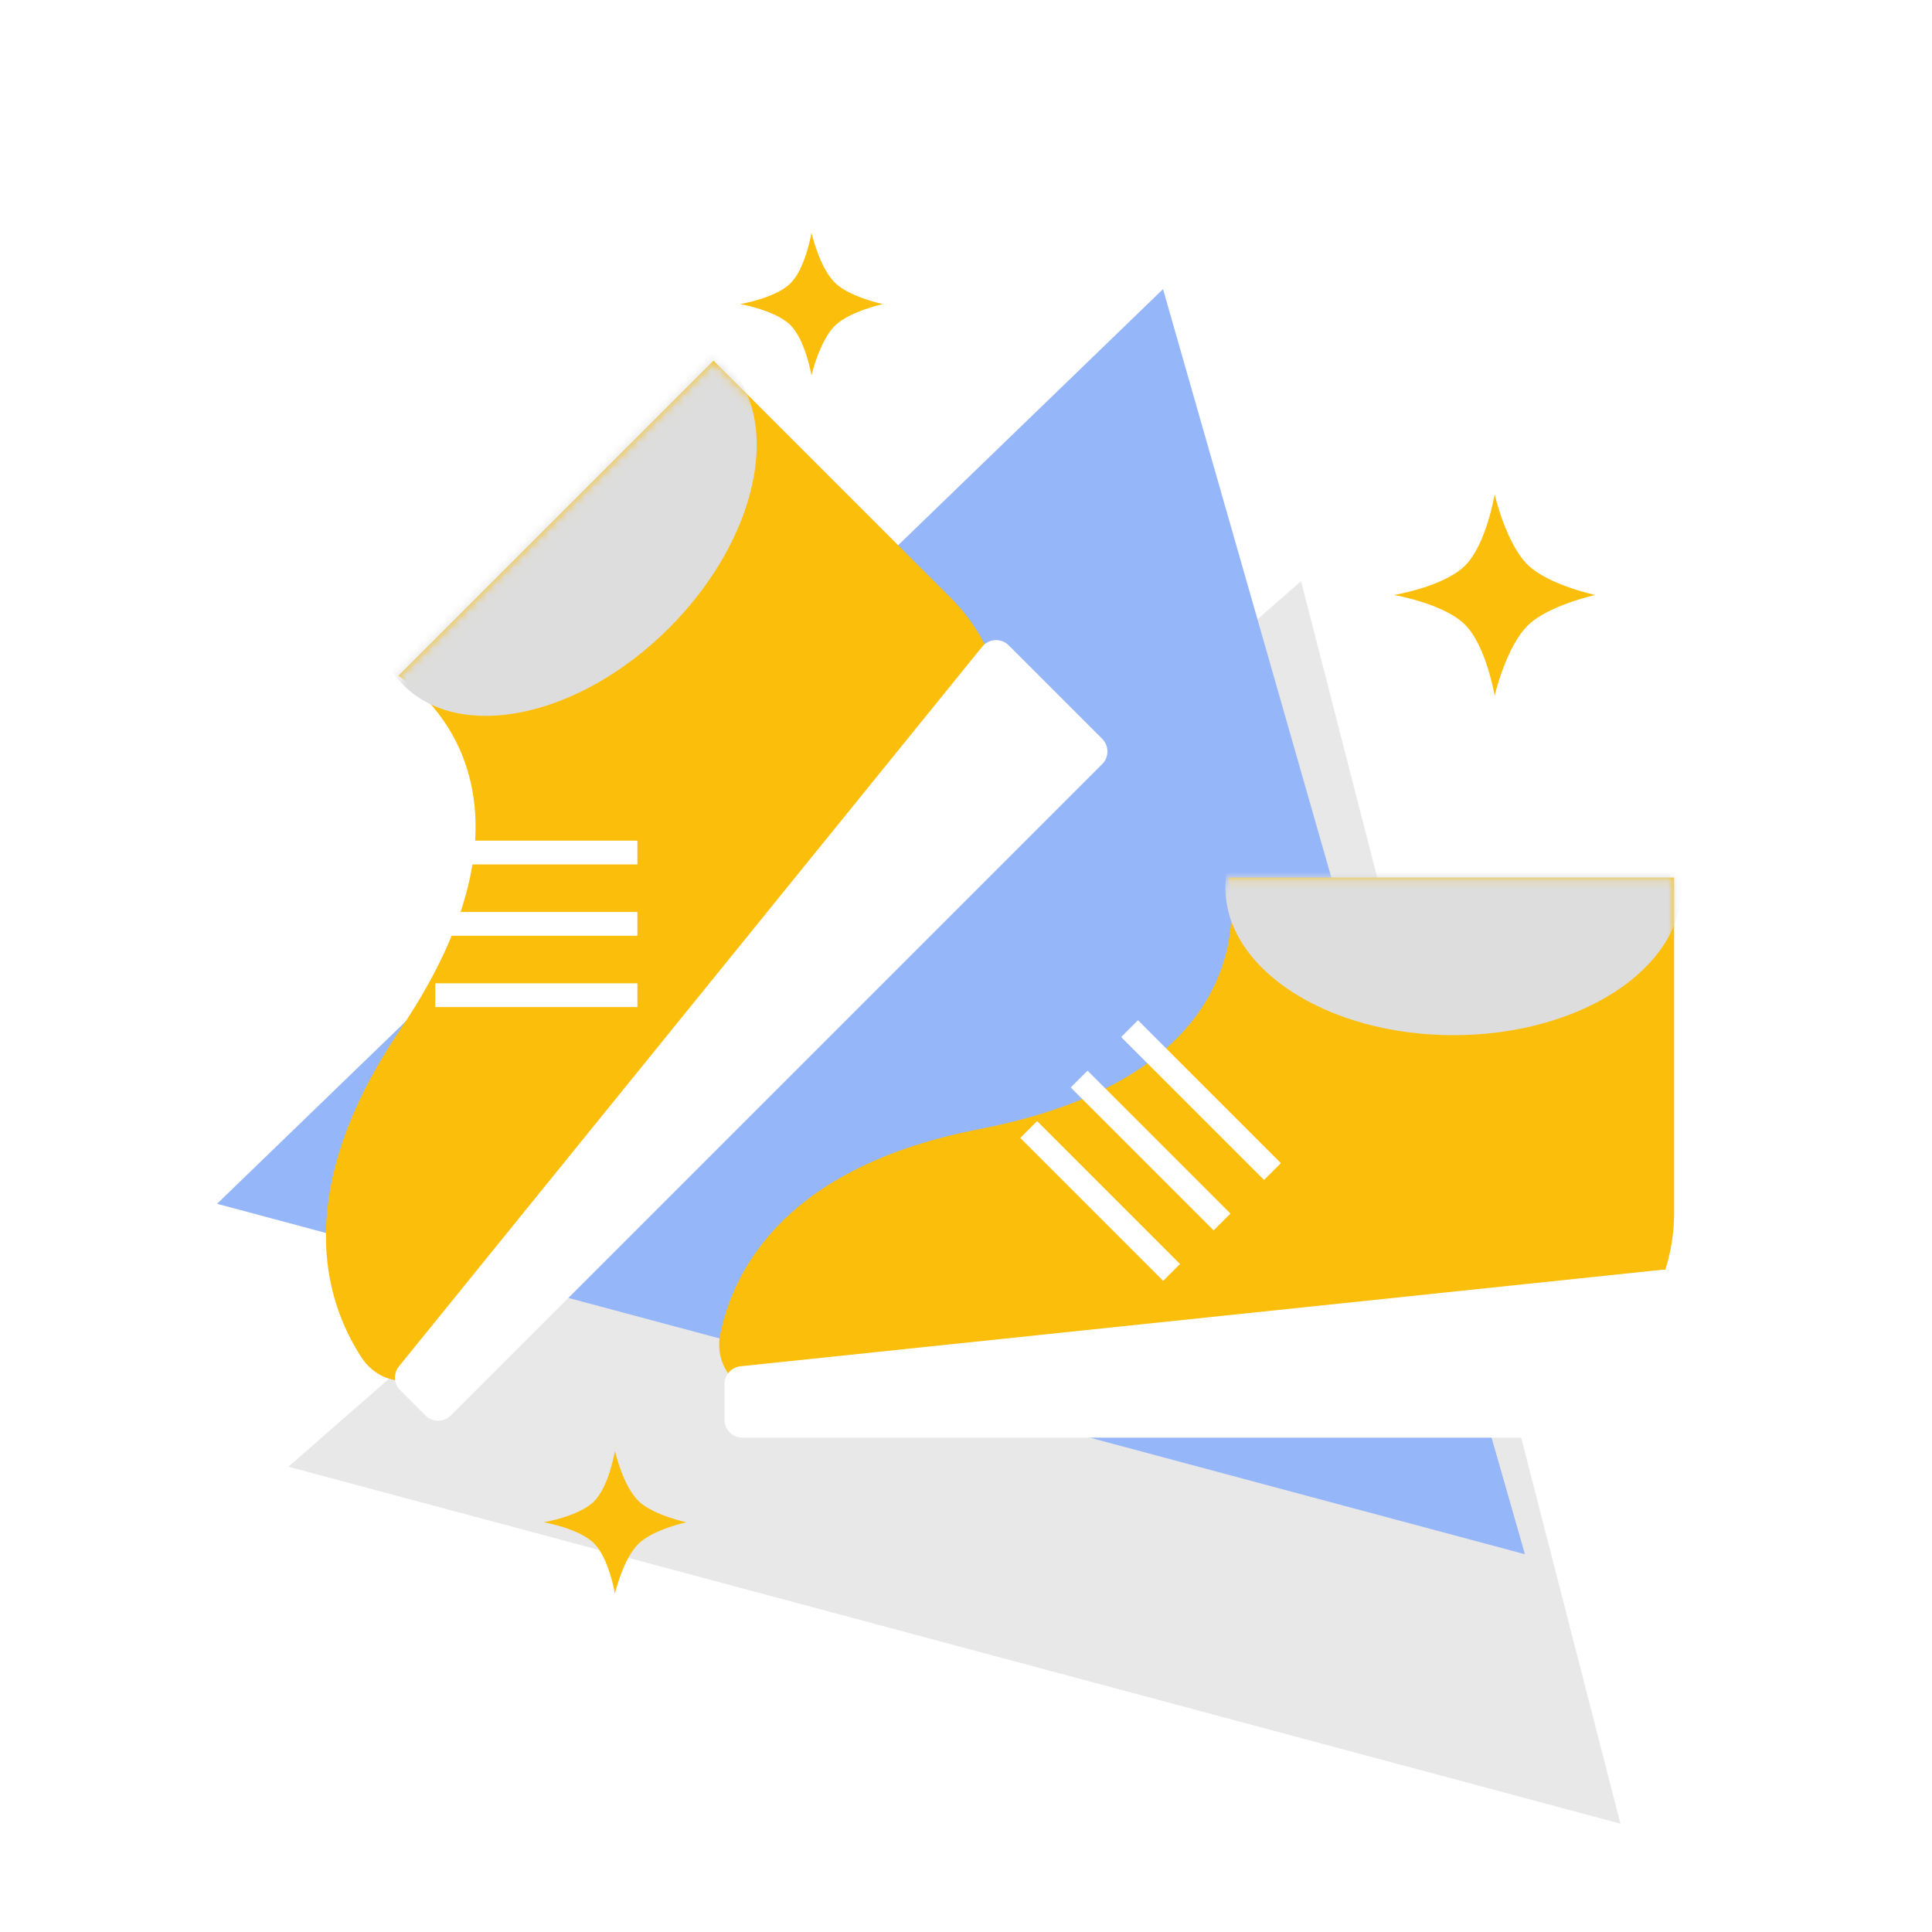 <svg width="216" height="216" viewBox="0 0 216 216" fill="none" xmlns="http://www.w3.org/2000/svg">
<g clip-path="url(#clip0_75_1728)">
<g opacity="0.6" filter="url(#filter0_f_75_1728)">
<path d="M145.458 64.975L181.164 203.886L32.242 163.982L145.458 64.975Z" fill="#D9D9D9"/>
</g>
<path d="M24.267 134.585L130.028 32.324L170.488 173.765L24.267 134.585Z" fill="#96B6FA"/>
<path d="M167.103 55.265C167.103 55.265 168.381 60.86 170.881 63.224C173.2 65.416 178.358 66.52 178.358 66.52C178.358 66.52 173.199 67.653 170.881 69.856C168.397 72.216 167.103 77.775 167.103 77.775C167.103 77.775 166.17 72.23 163.807 69.856C161.43 67.467 155.848 66.52 155.848 66.52C155.848 66.52 161.428 65.602 163.807 63.224C166.185 60.845 167.103 55.265 167.103 55.265Z" fill="#FBBE0B"/>
<path d="M68.749 162.216C68.749 162.216 69.655 166.18 71.426 167.855C73.069 169.408 76.724 170.19 76.724 170.19C76.724 170.19 73.068 170.993 71.426 172.554C69.666 174.226 68.749 178.165 68.749 178.165C68.749 178.165 68.088 174.236 66.414 172.554C64.73 170.861 60.775 170.19 60.775 170.19C60.775 170.19 64.728 169.54 66.414 167.855C68.099 166.169 68.749 162.216 68.749 162.216Z" fill="#FBBE0B"/>
<path d="M90.722 26.025C90.722 26.025 91.628 29.989 93.399 31.664C95.042 33.217 98.697 33.999 98.697 33.999C98.697 33.999 95.041 34.802 93.399 36.363C91.639 38.035 90.722 41.974 90.722 41.974C90.722 41.974 90.061 38.045 88.386 36.363C86.702 34.67 82.748 33.999 82.748 33.999C82.748 33.999 86.701 33.349 88.386 31.664C90.072 29.978 90.722 26.025 90.722 26.025Z" fill="#FBBE0B"/>
<path d="M137.328 98.112L187.169 98.112V135.593C187.169 147.191 177.767 156.593 166.169 156.593H87.738C83.366 156.593 79.635 153.361 80.538 149.083C82.136 141.51 88.207 130.365 109.5 126.234C143 119.734 137.328 98.112 137.328 98.112Z" fill="#FBBE0B"/>
<rect x="127.226" y="114.062" width="22.595" height="2.658" transform="rotate(45 127.226 114.062)" fill="white"/>
<rect x="121.587" y="119.701" width="22.595" height="2.658" transform="rotate(45 121.587 119.701)" fill="white"/>
<rect x="115.948" y="125.34" width="22.595" height="2.658" transform="rotate(45 115.948 125.34)" fill="white"/>
<mask id="mask0_75_1728" style="mask-type:alpha" maskUnits="userSpaceOnUse" x="117" y="98" width="71" height="59">
<path d="M137.018 98.112H187.169V156.593L122.057 147.126C118.773 146.649 116.857 143.164 118.212 140.136L137.018 98.112Z" fill="#DADCDF"/>
</mask>
<g mask="url(#mask0_75_1728)">
<ellipse cx="162.5" cy="99.234" rx="25.5" ry="16.5" fill="#DDDDDD"/>
</g>
<path d="M81 154.741C81 153.717 81.773 152.858 82.792 152.751L185.792 141.965C186.972 141.842 188 142.767 188 143.954V158.734C188 159.838 187.105 160.734 186 160.734H83C81.895 160.734 81 159.838 81 158.734V154.741Z" fill="white"/>
<path d="M44.53 75.564L79.773 40.321L106.276 66.824C114.477 75.025 114.477 88.322 106.276 96.522L50.816 151.982C47.725 155.073 42.801 155.426 40.415 151.763C36.189 145.278 32.602 133.104 44.737 115.127C63.829 86.842 44.53 75.564 44.53 75.564Z" fill="#FBBE0B"/>
<rect x="48.665" y="93.985" width="22.595" height="2.658" fill="white"/>
<rect x="48.665" y="101.96" width="22.595" height="2.658" fill="white"/>
<rect x="48.665" y="109.935" width="22.595" height="2.658" fill="white"/>
<mask id="mask1_75_1728" style="mask-type:alpha" maskUnits="userSpaceOnUse" x="44" y="40" width="78" height="83">
<path d="M44.311 75.783L79.773 40.321L121.125 81.673L68.389 121.021C65.73 123.005 61.911 121.896 60.728 118.796L44.311 75.783Z" fill="#DADCDF"/>
</mask>
<g mask="url(#mask1_75_1728)">
<ellipse cx="63.122" cy="58.558" rx="25.5" ry="16.5" transform="rotate(-45 63.122 58.558)" fill="#DDDDDD"/>
</g>
<path d="M44.742 155.436C44.018 154.712 43.958 153.558 44.602 152.763L109.807 72.304C110.555 71.382 111.936 71.31 112.775 72.149L123.226 82.6C124.007 83.381 124.007 84.647 123.226 85.428L50.394 158.26C49.613 159.041 48.347 159.041 47.566 158.26L44.742 155.436Z" fill="white"/>
</g>
<defs>
<filter id="filter0_f_75_1728" x="6.142" y="38.875" width="201.122" height="191.11" filterUnits="userSpaceOnUse" color-interpolation-filters="sRGB">
<feFlood flood-opacity="0" result="BackgroundImageFix"/>
<feBlend mode="normal" in="SourceGraphic" in2="BackgroundImageFix" result="shape"/>
<feGaussianBlur stdDeviation="13.05" result="effect1_foregroundBlur_75_1728"/>
</filter>
<clipPath id="clip0_75_1728">
<rect width="215" height="215" fill="white" transform="translate(0.5 0.734)"/>
</clipPath>
</defs>
</svg>
